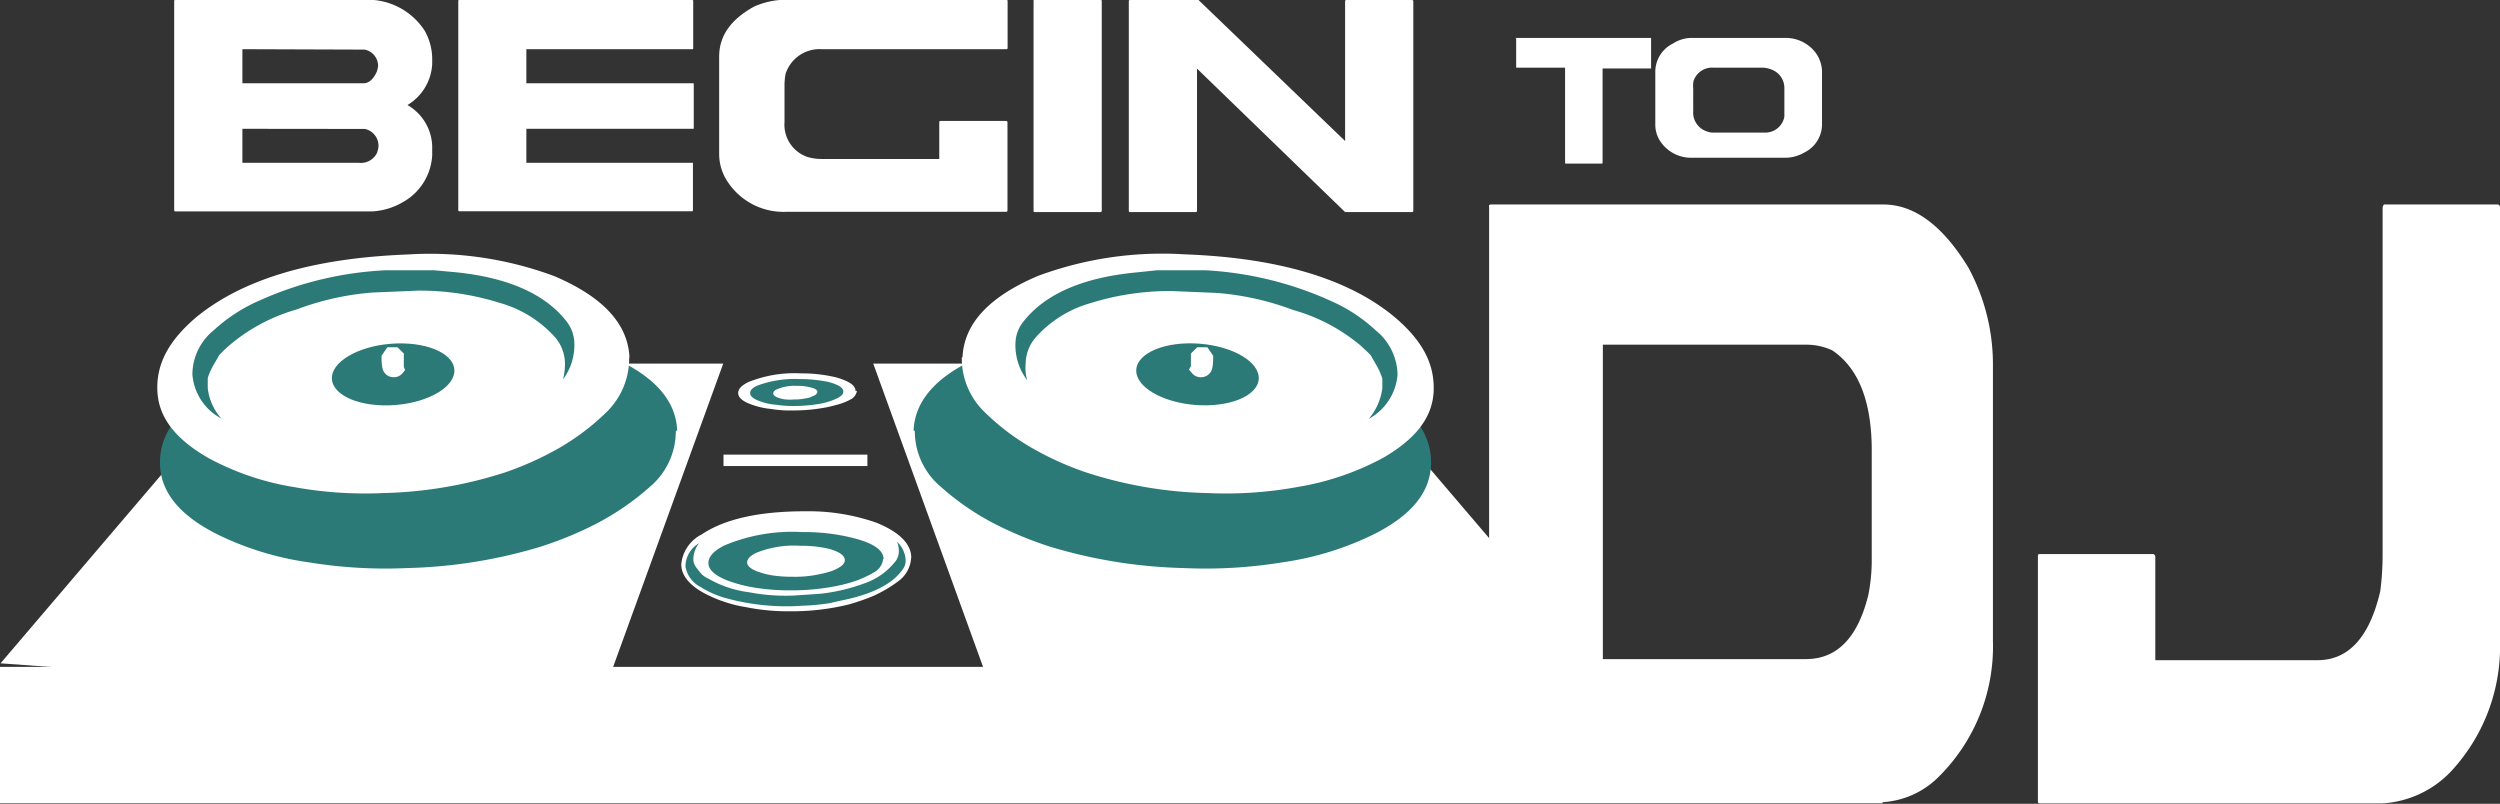 <svg xmlns="http://www.w3.org/2000/svg" viewBox="0 0 184 59.16"><rect x="0" y="0" width="184" height="59.16" fill="#333333" stroke="none"/><defs><style>.cls-1,.cls-3{fill:#fff;}.cls-2{fill:#2b7a78;}.cls-3{stroke:#fff;stroke-miterlimit:10;}</style></defs><title>logo-new</title><g id="Laag_1" data-name="Laag 1"><rect class="cls-1" y="49.08" width="138.56" height="10.04"/><path class="cls-1" d="M110,16.07h28.87c2.28,0,4.37,1.54,6.26,4.64a14.93,14.93,0,0,1,1.81,7.1V48.2a13.5,13.5,0,0,1-4,10,6.36,6.36,0,0,1-4.34,1.87H110c-.08,0-.14,0-.14-.19V16.27C109.82,16.13,109.88,16.07,110,16.07Zm8.23,10.35V49.53h14.94c2.29,0,3.82-1.56,4.6-4.72a13.39,13.39,0,0,0,.25-2.45V34.18c0-3.66-1-6.09-2.9-7.37a4.45,4.45,0,0,0-1.89-.42h-15Z" transform="translate(-0.26 -1.02)"/><path class="cls-1" d="M175.76,16.07h8.36a.22.22,0,0,1,.14.2V49a13.49,13.49,0,0,1-3.41,8.58,7.56,7.56,0,0,1-5.28,2.57H150.39c-.09,0-.14,0-.14-.19V42c0-.14,0-.2.14-.2h8.36a.22.22,0,0,1,.14.2v7.61h11.93c2.3,0,3.84-1.69,4.63-5.09a21,21,0,0,0,.17-2.64V16.32C175.65,16.13,175.7,16.07,175.76,16.07Z" transform="translate(-0.26 -1.02)"/><path class="cls-1" d="M111.78,3.81h10V6a.06.06,0,0,1,0,.06h-3.57V13a.06.06,0,0,1-.06.06h-2.64a.05.05,0,0,1-.06-.06V6h-3.6V3.84S111.75,3.81,111.78,3.81Z" transform="translate(-0.26 -1.02)"/><path class="cls-1" d="M124.76,3.81h6.9a2.77,2.77,0,0,1,2.16,1,2.43,2.43,0,0,1,.54,1.43v4a2.31,2.31,0,0,1-1.29,2,2.82,2.82,0,0,1-1.41.39h-6.9a2.72,2.72,0,0,1-2.36-1.3,2.22,2.22,0,0,1-.31-1.07V6.23a2.32,2.32,0,0,1,1.29-2A2.57,2.57,0,0,1,124.76,3.81Zm.12,3.73V9.19a1.46,1.46,0,0,0,1,1.5,1.3,1.3,0,0,0,.56.09h3.75a1.43,1.43,0,0,0,1.4-1.17V7.54a1.45,1.45,0,0,0-1-1.42A1.81,1.81,0,0,0,130,6h-3.64a1.43,1.43,0,0,0-1.46,1A2.09,2.09,0,0,0,124.88,7.54Z" transform="translate(-0.26 -1.02)"/><path class="cls-1" d="M40.58,52.34q-20.2-1-40.28-2.5L19.11,27.78H53.49L45,51.17Z" transform="translate(-0.26 -1.02)"/><path class="cls-1" d="M13.17,1H27.26a5,5,0,0,1,4.25,2.27,4.27,4.27,0,0,1,.56,2v.48a3.75,3.75,0,0,1-1.82,3,3.63,3.63,0,0,1,1.82,3v.7a4.21,4.21,0,0,1-2.18,3.46,5,5,0,0,1-2.24.67H13.17a.08.08,0,0,1-.09-.08V1.08A.11.11,0,0,1,13.17,1ZM18.1,4.64V7.15H27c.41,0,.74-.29,1-.87a2.71,2.71,0,0,0,.09-.41,1.23,1.23,0,0,0-1-1.2H26.8Zm0,5.86V13h8.55A1.32,1.32,0,0,0,28,12.29a1.81,1.81,0,0,0,.12-.56,1.28,1.28,0,0,0-1-1.22Z" transform="translate(-0.26 -1.02)"/><path class="cls-1" d="M34.08,1H51.19a.11.11,0,0,1,.09.08V4.56c0,.06,0,.08-.06.08H39V7.15H51.26c.06,0,.06,0,.06.06v3.23c0,.06,0,.06-.06.06H39V13H51.26v3.49s0,.08-.06.08H34.08a.08.08,0,0,1-.09-.08V1.1A.09.09,0,0,1,34.08,1Z" transform="translate(-0.26 -1.02)"/><path class="cls-1" d="M58,1H74.33a.11.11,0,0,1,.09.08V4.56a.08.08,0,0,1-.08.08H60.74a2.63,2.63,0,0,0-2.66,1.81A4.85,4.85,0,0,0,58,7.2V10a2.51,2.51,0,0,0,1.71,2.58,3.72,3.72,0,0,0,1,.14h8.68V10s0-.07.08-.08h4.85a.11.11,0,0,1,.09.08v6.53a.09.09,0,0,1-.09.08H58.09A4.91,4.91,0,0,1,53.58,14a3.7,3.7,0,0,1-.39-1.6V5.2c0-1.55.86-2.75,2.58-3.7A5.91,5.91,0,0,1,58,1Z" transform="translate(-0.26 -1.02)"/><path class="cls-1" d="M76.45,1h4.81a.11.11,0,0,1,.09.08V16.55a.09.09,0,0,1-.09.08H76.41a.08.08,0,0,1-.08-.08V1.1A.08.08,0,0,1,76.42,1Z" transform="translate(-0.26 -1.02)"/><path class="cls-1" d="M83.45,1h5l10.81,10.4V1.1s0-.07.08-.08h4.85a.11.11,0,0,1,.09.08V16.55a.09.09,0,0,1-.09.08H99.26L88.36,6.07V16.55a.09.09,0,0,1-.09.08H83.42a.08.08,0,0,1-.08-.08V1.08A.14.14,0,0,1,83.45,1Z" transform="translate(-0.26 -1.02)"/><path class="cls-2" d="M50,32.74a5.35,5.35,0,0,1-1.92,4.12,19.43,19.43,0,0,1-4,2.74A26.69,26.69,0,0,1,40,41.27a36.74,36.74,0,0,1-9.81,1.56A34.86,34.86,0,0,1,23,42.41a22.24,22.24,0,0,1-6.86-2.12c-2.65-1.36-4-3-4.1-5s1-3.68,3.15-5.35q5.55-4.26,17-4.69A32,32,0,0,1,44,26.79c4,1.45,6,3.43,6.1,5.91Z" transform="translate(-0.26 -1.02)"/><path class="cls-1" d="M46.57,27.3a5.54,5.54,0,0,1-1.72,4.1,17.48,17.48,0,0,1-3.68,2.73,23.17,23.17,0,0,1-3.71,1.65,31.35,31.35,0,0,1-9,1.53,29.27,29.27,0,0,1-6.61-.45,19.82,19.82,0,0,1-6.27-2.14c-2.43-1.4-3.68-3-3.74-5s.9-3.68,2.87-5.36c3.43-2.8,8.55-4.34,15.55-4.61a26.3,26.3,0,0,1,10.79,1.59c3.59,1.53,5.43,3.51,5.54,6Z" transform="translate(-0.26 -1.02)"/><path class="cls-2" d="M32.19,20.91H28.67a25.6,25.6,0,0,0-9.36,2.25A12,12,0,0,0,16,25.32a4.21,4.21,0,0,0-1.58,3.25h0a4,4,0,0,0,2.13,3.25,4,4,0,0,1-1-2.25v-.72h0a4.09,4.09,0,0,1,.31-.75c.11-.22.3-.52.53-.94a8.56,8.56,0,0,1,.75-.72,13.2,13.2,0,0,1,4.94-2.64,20.22,20.22,0,0,1,5.6-1.25l3.36-.14A19.66,19.66,0,0,1,37,23.3,8.6,8.6,0,0,1,41,25.72h0a3,3,0,0,1,.84,2,4.53,4.53,0,0,1-.14,1.22,4.23,4.23,0,0,0,.83-2.75,2.73,2.73,0,0,0-.56-1.5c-1.55-2-4.27-3.25-8.24-3.64" transform="translate(-0.26 -1.02)"/><ellipse class="cls-2" cx="29.19" cy="28.57" rx="4.52" ry="2.26" transform="translate(-2.47 1.44) rotate(-4.64)"/><path class="cls-3" d="M29.5,28.17a.32.32,0,0,1-.3.11.27.27,0,0,1-.22-.11c-.09-.06-.12-.31-.14-.7v-.11l.19-.28h.28l.17.17v.87Z" transform="translate(-0.26 -1.02)"/><path class="cls-1" d="M64.53,27.78,73,51.17l4.44,1.17q20.19-1,40.28-2.5L98.9,27.78Z" transform="translate(-0.26 -1.02)"/><rect class="cls-1" x="53.25" y="33.46" width="10.59" height="0.84"/><path class="cls-1" d="M67.32,42.08a2.28,2.28,0,0,1-.92,1.7,9.79,9.79,0,0,1-1.84,1.09,15.42,15.42,0,0,1-1.84.64,17.53,17.53,0,0,1-4.38.5,15.67,15.67,0,0,1-3.21-.31,9.91,9.91,0,0,1-3-1c-1.14-.61-1.73-1.34-1.73-2.15a2.76,2.76,0,0,1,1.51-2.2c1.7-1.14,4.24-1.7,7.61-1.7a15.1,15.1,0,0,1,5.24.84c1.7.69,2.57,1.56,2.57,2.59Z" transform="translate(-0.26 -1.02)"/><path class="cls-2" d="M65.26,42.16a1.29,1.29,0,0,1-.7,1,7.66,7.66,0,0,1-1.4.64,11.35,11.35,0,0,1-1.39.36,16.89,16.89,0,0,1-3.32.31A16.32,16.32,0,0,1,56,44.3a10.41,10.41,0,0,1-2.29-.59c-.86-.36-1.31-.78-1.31-1.25s.39-.89,1.14-1.28a12.86,12.86,0,0,1,5.75-1,14.63,14.63,0,0,1,4,.5c1.33.37,2,.87,2,1.48Z" transform="translate(-0.26 -1.02)"/><path class="cls-1" d="M62.44,42.25c0,.19-.14.36-.39.52a3,3,0,0,1-.78.34c-.17.06-.42.11-.78.19a8.46,8.46,0,0,1-1.87.17,10.39,10.39,0,0,1-1.37-.08A6.13,6.13,0,0,1,56,43.08c-.5-.19-.75-.42-.75-.67s.22-.47.64-.69a7.39,7.39,0,0,1,3.26-.53,8.82,8.82,0,0,1,2.23.25C62.07,41.66,62.44,41.91,62.44,42.25Z" transform="translate(-0.26 -1.02)"/><path class="cls-2" d="M62.17,45.22c2.25-.45,3.75-1.19,4.52-2.28a1.06,1.06,0,0,0,.22-.77,2,2,0,0,0-.63-1.28,1.68,1.68,0,0,1,.13.58,1.24,1.24,0,0,1-.36,1h0A4.84,4.84,0,0,1,64,43.91a13.51,13.51,0,0,1-3.36.81l-1.94.13a14,14,0,0,1-3.3-.24,8,8,0,0,1-3-1,2.09,2.09,0,0,1-.47-.3,4.94,4.94,0,0,1-.36-.44,1.34,1.34,0,0,1-.22-.36h0a.92.92,0,0,1-.06-.33A2,2,0,0,1,51.71,41a2,2,0,0,0-1,1.72h0a2.07,2.07,0,0,0,1.11,1.5,7,7,0,0,0,2,.86,16.81,16.81,0,0,0,5.52.52,16,16,0,0,0,2-.19" transform="translate(-0.26 -1.02)"/><path class="cls-2" d="M67.59,32.74a5.34,5.34,0,0,0,1.93,4.12,18.91,18.91,0,0,0,4,2.74,27.19,27.19,0,0,0,4.07,1.67,37,37,0,0,0,9.81,1.56,35,35,0,0,0,7.23-.42,22.35,22.35,0,0,0,6.85-2.12c2.65-1.36,4-3,4.1-5s-1-3.68-3.15-5.35q-5.58-4.26-17-4.69a32,32,0,0,0-11.82,1.54c-4,1.45-6,3.43-6.11,5.91Z" transform="translate(-0.26 -1.02)"/><path class="cls-1" d="M71.05,27.3a5.48,5.48,0,0,0,1.73,4.1,17,17,0,0,0,3.68,2.73,22.41,22.41,0,0,0,3.71,1.65,30.89,30.89,0,0,0,9,1.53,29.22,29.22,0,0,0,6.6-.45,20.05,20.05,0,0,0,6.28-2.14c2.42-1.4,3.68-3,3.73-5s-.89-3.68-2.87-5.36c-3.37-2.81-8.53-4.37-15.47-4.62a26.25,26.25,0,0,0-10.79,1.59c-3.6,1.53-5.44,3.51-5.55,6Z" transform="translate(-0.26 -1.02)"/><path class="cls-2" d="M85.42,20.91h3.52a25.73,25.73,0,0,1,9.32,2.28,11.84,11.84,0,0,1,3.27,2.16,4.28,4.28,0,0,1,1.59,3.25h0A4.09,4.09,0,0,1,101,31.85a4.35,4.35,0,0,0,1-2.25q0-.36,0-.72h0a4.93,4.93,0,0,0-.31-.75c-.11-.22-.3-.52-.53-.94-.11-.14-.36-.36-.74-.72a13.32,13.32,0,0,0-5-2.64,20.38,20.38,0,0,0-5.6-1.25l-3.36-.14a19.57,19.57,0,0,0-5.94.89,8.5,8.5,0,0,0-3.94,2.42h0a3,3,0,0,0-.83,2A3.35,3.35,0,0,0,75.86,29,4.23,4.23,0,0,1,75,26.22a2.59,2.59,0,0,1,.56-1.5c1.55-2,4.27-3.25,8.24-3.64" transform="translate(-0.26 -1.02)"/><ellipse class="cls-2" cx="88.39" cy="28.57" rx="2.26" ry="4.52" transform="translate(52.51 113.34) rotate(-85.36)"/><path class="cls-3" d="M88.38,28.17a.33.33,0,0,0,.31.11.29.29,0,0,0,.22-.11c.09-.06.12-.31.14-.7v-.11l-.19-.28h-.28l-.17.17v.87Z" transform="translate(-0.26 -1.02)"/><path class="cls-1" d="M63.33,29.78a.85.85,0,0,1-.47.64,4.13,4.13,0,0,1-1,.39,8.8,8.8,0,0,1-1,.23,12.91,12.91,0,0,1-2.23.19,8.71,8.71,0,0,1-1.62-.11,5.69,5.69,0,0,1-1.53-.36c-.59-.22-.89-.5-.89-.81s.25-.56.75-.81a9.1,9.1,0,0,1,3.87-.64,10.79,10.79,0,0,1,2.65.31c.92.28,1.37.58,1.37,1Z" transform="translate(-0.26 -1.02)"/><path class="cls-2" d="M62.33,29.84c0,.17-.12.31-.37.45a4.76,4.76,0,0,1-1.5.47,10.88,10.88,0,0,1-1.79.14,7.79,7.79,0,0,1-1.28-.09,4.23,4.23,0,0,1-1.23-.27c-.47-.17-.69-.37-.69-.59s.19-.42.61-.58a8,8,0,0,1,3.07-.45,10.11,10.11,0,0,1,2.12.22c.72.2,1.06.42,1.06.7Z" transform="translate(-0.26 -1.02)"/><path class="cls-1" d="M60.43,29.84a.35.35,0,0,1-.17.25c-.08.06-.19.08-.36.17a1.55,1.55,0,0,1-.36.08,3.42,3.42,0,0,1-.84.08,3.11,3.11,0,0,1-.61,0,2.31,2.31,0,0,1-.59-.14c-.22-.08-.33-.2-.33-.31s.08-.22.28-.3a3.25,3.25,0,0,1,1.45-.25,3.79,3.79,0,0,1,1,.11c.39.08.53.22.53.36Z" transform="translate(-0.26 -1.02)"/></g></svg>